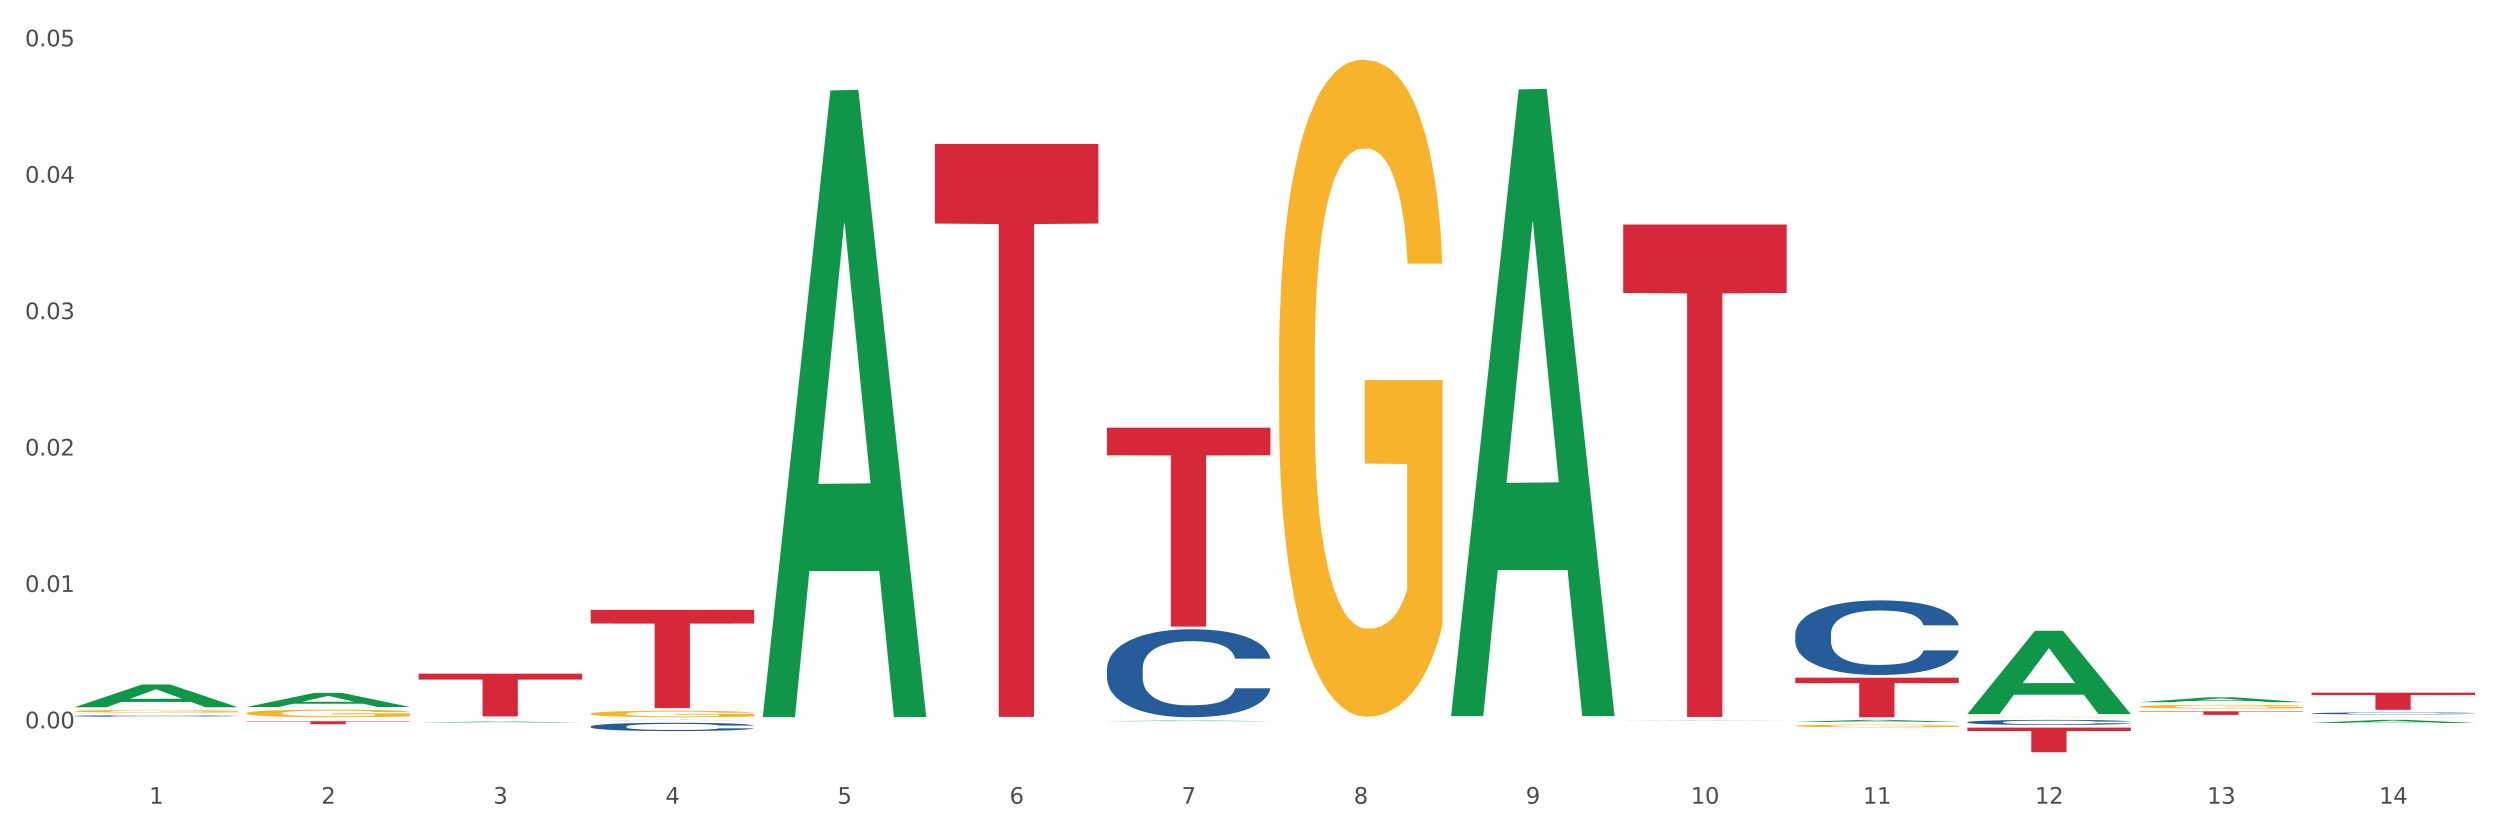 <?xml version="1.0" encoding="utf-8" standalone="no"?>
<!DOCTYPE svg PUBLIC "-//W3C//DTD SVG 1.1//EN"
  "http://www.w3.org/Graphics/SVG/1.1/DTD/svg11.dtd">
<svg xmlns:xlink="http://www.w3.org/1999/xlink" width="1080pt" height="360pt" viewBox="0 0 1080 360" xmlns="http://www.w3.org/2000/svg" version="1.1">
 <rect x="0" y="0" width="1080" height="360" fill="#333333" stroke="none"/>
 <defs>
  <style type="text/css">*{stroke-linejoin: round; stroke-linecap: butt}</style>
 </defs>
 <g id="figure_1">
  <g id="patch_1">
   <path d="M 0 360 
L 1080 360 
L 1080 0 
L 0 0 
z
" style="fill: #ffffff; stroke: #ffffff; stroke-linejoin: miter"/>
  </g>
  <g id="axes_1">
   <g id="matplotlib.axis_1">
    <g id="xtick_1">
     <g id="text_1">
      <!-- 1 -->
      <g style="fill: #4d4d4d" transform="translate(64.432 347.204) scale(0.096 -0.096)">
       <defs>
        <path id="DejaVuSans-31" d="M 794 531 
L 1825 531 
L 1825 4091 
L 703 3866 
L 703 4441 
L 1819 4666 
L 2450 4666 
L 2450 531 
L 3481 531 
L 3481 0 
L 794 0 
L 794 531 
z
" transform="scale(0.016)"/>
       </defs>
       <use xlink:href="#DejaVuSans-31"/>
      </g>
     </g>
    </g>
    <g id="xtick_2">
     <g id="text_2">
      <!-- 2 -->
      <g style="fill: #4d4d4d" transform="translate(138.771 347.204) scale(0.096 -0.096)">
       <defs>
        <path id="DejaVuSans-32" d="M 1228 531 
L 3431 531 
L 3431 0 
L 469 0 
L 469 531 
Q 828 903 1448 1529 
Q 2069 2156 2228 2338 
Q 2531 2678 2651 2914 
Q 2772 3150 2772 3378 
Q 2772 3750 2511 3984 
Q 2250 4219 1831 4219 
Q 1534 4219 1204 4116 
Q 875 4013 500 3803 
L 500 4441 
Q 881 4594 1212 4672 
Q 1544 4750 1819 4750 
Q 2544 4750 2975 4387 
Q 3406 4025 3406 3419 
Q 3406 3131 3298 2873 
Q 3191 2616 2906 2266 
Q 2828 2175 2409 1742 
Q 1991 1309 1228 531 
z
" transform="scale(0.016)"/>
       </defs>
       <use xlink:href="#DejaVuSans-32"/>
      </g>
     </g>
    </g>
    <g id="xtick_3">
     <g id="text_3">
      <!-- 3 -->
      <g style="fill: #4d4d4d" transform="translate(213.109 347.204) scale(0.096 -0.096)">
       <defs>
        <path id="DejaVuSans-33" d="M 2597 2516 
Q 3050 2419 3304 2112 
Q 3559 1806 3559 1356 
Q 3559 666 3084 287 
Q 2609 -91 1734 -91 
Q 1441 -91 1130 -33 
Q 819 25 488 141 
L 488 750 
Q 750 597 1062 519 
Q 1375 441 1716 441 
Q 2309 441 2620 675 
Q 2931 909 2931 1356 
Q 2931 1769 2642 2001 
Q 2353 2234 1838 2234 
L 1294 2234 
L 1294 2753 
L 1863 2753 
Q 2328 2753 2575 2939 
Q 2822 3125 2822 3475 
Q 2822 3834 2567 4026 
Q 2313 4219 1838 4219 
Q 1578 4219 1281 4162 
Q 984 4106 628 3988 
L 628 4550 
Q 988 4650 1302 4700 
Q 1616 4750 1894 4750 
Q 2613 4750 3031 4423 
Q 3450 4097 3450 3541 
Q 3450 3153 3228 2886 
Q 3006 2619 2597 2516 
z
" transform="scale(0.016)"/>
       </defs>
       <use xlink:href="#DejaVuSans-33"/>
      </g>
     </g>
    </g>
    <g id="xtick_4">
     <g id="text_4">
      <!-- 4 -->
      <g style="fill: #4d4d4d" transform="translate(287.448 347.204) scale(0.096 -0.096)">
       <defs>
        <path id="DejaVuSans-34" d="M 2419 4116 
L 825 1625 
L 2419 1625 
L 2419 4116 
z
M 2253 4666 
L 3047 4666 
L 3047 1625 
L 3713 1625 
L 3713 1100 
L 3047 1100 
L 3047 0 
L 2419 0 
L 2419 1100 
L 313 1100 
L 313 1709 
L 2253 4666 
z
" transform="scale(0.016)"/>
       </defs>
       <use xlink:href="#DejaVuSans-34"/>
      </g>
     </g>
    </g>
    <g id="xtick_5">
     <g id="text_5">
      <!-- 5 -->
      <g style="fill: #4d4d4d" transform="translate(361.787 347.204) scale(0.096 -0.096)">
       <defs>
        <path id="DejaVuSans-35" d="M 691 4666 
L 3169 4666 
L 3169 4134 
L 1269 4134 
L 1269 2991 
Q 1406 3038 1543 3061 
Q 1681 3084 1819 3084 
Q 2600 3084 3056 2656 
Q 3513 2228 3513 1497 
Q 3513 744 3044 326 
Q 2575 -91 1722 -91 
Q 1428 -91 1123 -41 
Q 819 9 494 109 
L 494 744 
Q 775 591 1075 516 
Q 1375 441 1709 441 
Q 2250 441 2565 725 
Q 2881 1009 2881 1497 
Q 2881 1984 2565 2268 
Q 2250 2553 1709 2553 
Q 1456 2553 1204 2497 
Q 953 2441 691 2322 
L 691 4666 
z
" transform="scale(0.016)"/>
       </defs>
       <use xlink:href="#DejaVuSans-35"/>
      </g>
     </g>
    </g>
    <g id="xtick_6">
     <g id="text_6">
      <!-- 6 -->
      <g style="fill: #4d4d4d" transform="translate(436.125 347.204) scale(0.096 -0.096)">
       <defs>
        <path id="DejaVuSans-36" d="M 2113 2584 
Q 1688 2584 1439 2293 
Q 1191 2003 1191 1497 
Q 1191 994 1439 701 
Q 1688 409 2113 409 
Q 2538 409 2786 701 
Q 3034 994 3034 1497 
Q 3034 2003 2786 2293 
Q 2538 2584 2113 2584 
z
M 3366 4563 
L 3366 3988 
Q 3128 4100 2886 4159 
Q 2644 4219 2406 4219 
Q 1781 4219 1451 3797 
Q 1122 3375 1075 2522 
Q 1259 2794 1537 2939 
Q 1816 3084 2150 3084 
Q 2853 3084 3261 2657 
Q 3669 2231 3669 1497 
Q 3669 778 3244 343 
Q 2819 -91 2113 -91 
Q 1303 -91 875 529 
Q 447 1150 447 2328 
Q 447 3434 972 4092 
Q 1497 4750 2381 4750 
Q 2619 4750 2861 4703 
Q 3103 4656 3366 4563 
z
" transform="scale(0.016)"/>
       </defs>
       <use xlink:href="#DejaVuSans-36"/>
      </g>
     </g>
    </g>
    <g id="xtick_7">
     <g id="text_7">
      <!-- 7 -->
      <g style="fill: #4d4d4d" transform="translate(510.464 347.204) scale(0.096 -0.096)">
       <defs>
        <path id="DejaVuSans-37" d="M 525 4666 
L 3525 4666 
L 3525 4397 
L 1831 0 
L 1172 0 
L 2766 4134 
L 525 4134 
L 525 4666 
z
" transform="scale(0.016)"/>
       </defs>
       <use xlink:href="#DejaVuSans-37"/>
      </g>
     </g>
    </g>
    <g id="xtick_8">
     <g id="text_8">
      <!-- 8 -->
      <g style="fill: #4d4d4d" transform="translate(584.803 347.204) scale(0.096 -0.096)">
       <defs>
        <path id="DejaVuSans-38" d="M 2034 2216 
Q 1584 2216 1326 1975 
Q 1069 1734 1069 1313 
Q 1069 891 1326 650 
Q 1584 409 2034 409 
Q 2484 409 2743 651 
Q 3003 894 3003 1313 
Q 3003 1734 2745 1975 
Q 2488 2216 2034 2216 
z
M 1403 2484 
Q 997 2584 770 2862 
Q 544 3141 544 3541 
Q 544 4100 942 4425 
Q 1341 4750 2034 4750 
Q 2731 4750 3128 4425 
Q 3525 4100 3525 3541 
Q 3525 3141 3298 2862 
Q 3072 2584 2669 2484 
Q 3125 2378 3379 2068 
Q 3634 1759 3634 1313 
Q 3634 634 3220 271 
Q 2806 -91 2034 -91 
Q 1263 -91 848 271 
Q 434 634 434 1313 
Q 434 1759 690 2068 
Q 947 2378 1403 2484 
z
M 1172 3481 
Q 1172 3119 1398 2916 
Q 1625 2713 2034 2713 
Q 2441 2713 2670 2916 
Q 2900 3119 2900 3481 
Q 2900 3844 2670 4047 
Q 2441 4250 2034 4250 
Q 1625 4250 1398 4047 
Q 1172 3844 1172 3481 
z
" transform="scale(0.016)"/>
       </defs>
       <use xlink:href="#DejaVuSans-38"/>
      </g>
     </g>
    </g>
    <g id="xtick_9">
     <g id="text_9">
      <!-- 9 -->
      <g style="fill: #4d4d4d" transform="translate(659.142 347.204) scale(0.096 -0.096)">
       <defs>
        <path id="DejaVuSans-39" d="M 703 97 
L 703 672 
Q 941 559 1184 500 
Q 1428 441 1663 441 
Q 2288 441 2617 861 
Q 2947 1281 2994 2138 
Q 2813 1869 2534 1725 
Q 2256 1581 1919 1581 
Q 1219 1581 811 2004 
Q 403 2428 403 3163 
Q 403 3881 828 4315 
Q 1253 4750 1959 4750 
Q 2769 4750 3195 4129 
Q 3622 3509 3622 2328 
Q 3622 1225 3098 567 
Q 2575 -91 1691 -91 
Q 1453 -91 1209 -44 
Q 966 3 703 97 
z
M 1959 2075 
Q 2384 2075 2632 2365 
Q 2881 2656 2881 3163 
Q 2881 3666 2632 3958 
Q 2384 4250 1959 4250 
Q 1534 4250 1286 3958 
Q 1038 3666 1038 3163 
Q 1038 2656 1286 2365 
Q 1534 2075 1959 2075 
z
" transform="scale(0.016)"/>
       </defs>
       <use xlink:href="#DejaVuSans-39"/>
      </g>
     </g>
    </g>
    <g id="xtick_10">
     <g id="text_10">
      <!-- 10 -->
      <g style="fill: #4d4d4d" transform="translate(730.426 347.204) scale(0.096 -0.096)">
       <defs>
        <path id="DejaVuSans-30" d="M 2034 4250 
Q 1547 4250 1301 3770 
Q 1056 3291 1056 2328 
Q 1056 1369 1301 889 
Q 1547 409 2034 409 
Q 2525 409 2770 889 
Q 3016 1369 3016 2328 
Q 3016 3291 2770 3770 
Q 2525 4250 2034 4250 
z
M 2034 4750 
Q 2819 4750 3233 4129 
Q 3647 3509 3647 2328 
Q 3647 1150 3233 529 
Q 2819 -91 2034 -91 
Q 1250 -91 836 529 
Q 422 1150 422 2328 
Q 422 3509 836 4129 
Q 1250 4750 2034 4750 
z
" transform="scale(0.016)"/>
       </defs>
       <use xlink:href="#DejaVuSans-31"/>
       <use xlink:href="#DejaVuSans-30" transform="translate(63.623 0)"/>
      </g>
     </g>
    </g>
    <g id="xtick_11">
     <g id="text_11">
      <!-- 11 -->
      <g style="fill: #4d4d4d" transform="translate(804.765 347.204) scale(0.096 -0.096)">
       <use xlink:href="#DejaVuSans-31"/>
       <use xlink:href="#DejaVuSans-31" transform="translate(63.623 0)"/>
      </g>
     </g>
    </g>
    <g id="xtick_12">
     <g id="text_12">
      <!-- 12 -->
      <g style="fill: #4d4d4d" transform="translate(879.104 347.204) scale(0.096 -0.096)">
       <use xlink:href="#DejaVuSans-31"/>
       <use xlink:href="#DejaVuSans-32" transform="translate(63.623 0)"/>
      </g>
     </g>
    </g>
    <g id="xtick_13">
     <g id="text_13">
      <!-- 13 -->
      <g style="fill: #4d4d4d" transform="translate(953.442 347.204) scale(0.096 -0.096)">
       <use xlink:href="#DejaVuSans-31"/>
       <use xlink:href="#DejaVuSans-33" transform="translate(63.623 0)"/>
      </g>
     </g>
    </g>
    <g id="xtick_14">
     <g id="text_14">
      <!-- 14 -->
      <g style="fill: #4d4d4d" transform="translate(1027.781 347.204) scale(0.096 -0.096)">
       <use xlink:href="#DejaVuSans-31"/>
       <use xlink:href="#DejaVuSans-34" transform="translate(63.623 0)"/>
      </g>
     </g>
    </g>
    <g id="xtick_15"/>
    <g id="xtick_16"/>
    <g id="xtick_17"/>
    <g id="xtick_18"/>
    <g id="xtick_19"/>
    <g id="xtick_20"/>
    <g id="xtick_21"/>
    <g id="xtick_22"/>
    <g id="xtick_23"/>
    <g id="xtick_24"/>
    <g id="xtick_25"/>
    <g id="xtick_26"/>
    <g id="xtick_27"/>
   </g>
   <g id="matplotlib.axis_2">
    <g id="ytick_1">
     <g id="text_15">
      <!-- 0.00 -->
      <g style="fill: #4d4d4d" transform="translate(10.8 314.641) scale(0.096 -0.096)">
       <defs>
        <path id="DejaVuSans-2e" d="M 684 794 
L 1344 794 
L 1344 0 
L 684 0 
L 684 794 
z
" transform="scale(0.016)"/>
       </defs>
       <use xlink:href="#DejaVuSans-30"/>
       <use xlink:href="#DejaVuSans-2e" transform="translate(63.623 0)"/>
       <use xlink:href="#DejaVuSans-30" transform="translate(95.41 0)"/>
       <use xlink:href="#DejaVuSans-30" transform="translate(159.033 0)"/>
      </g>
     </g>
    </g>
    <g id="ytick_2">
     <g id="text_16">
      <!-- 0.01 -->
      <g style="fill: #4d4d4d" transform="translate(10.8 255.716) scale(0.096 -0.096)">
       <use xlink:href="#DejaVuSans-30"/>
       <use xlink:href="#DejaVuSans-2e" transform="translate(63.623 0)"/>
       <use xlink:href="#DejaVuSans-30" transform="translate(95.41 0)"/>
       <use xlink:href="#DejaVuSans-31" transform="translate(159.033 0)"/>
      </g>
     </g>
    </g>
    <g id="ytick_3">
     <g id="text_17">
      <!-- 0.02 -->
      <g style="fill: #4d4d4d" transform="translate(10.8 196.791) scale(0.096 -0.096)">
       <use xlink:href="#DejaVuSans-30"/>
       <use xlink:href="#DejaVuSans-2e" transform="translate(63.623 0)"/>
       <use xlink:href="#DejaVuSans-30" transform="translate(95.41 0)"/>
       <use xlink:href="#DejaVuSans-32" transform="translate(159.033 0)"/>
      </g>
     </g>
    </g>
    <g id="ytick_4">
     <g id="text_18">
      <!-- 0.03 -->
      <g style="fill: #4d4d4d" transform="translate(10.8 137.867) scale(0.096 -0.096)">
       <use xlink:href="#DejaVuSans-30"/>
       <use xlink:href="#DejaVuSans-2e" transform="translate(63.623 0)"/>
       <use xlink:href="#DejaVuSans-30" transform="translate(95.41 0)"/>
       <use xlink:href="#DejaVuSans-33" transform="translate(159.033 0)"/>
      </g>
     </g>
    </g>
    <g id="ytick_5">
     <g id="text_19">
      <!-- 0.04 -->
      <g style="fill: #4d4d4d" transform="translate(10.8 78.942) scale(0.096 -0.096)">
       <use xlink:href="#DejaVuSans-30"/>
       <use xlink:href="#DejaVuSans-2e" transform="translate(63.623 0)"/>
       <use xlink:href="#DejaVuSans-30" transform="translate(95.41 0)"/>
       <use xlink:href="#DejaVuSans-34" transform="translate(159.033 0)"/>
      </g>
     </g>
    </g>
    <g id="ytick_6">
     <g id="text_20">
      <!-- 0.05 -->
      <g style="fill: #4d4d4d" transform="translate(10.8 20.017) scale(0.096 -0.096)">
       <use xlink:href="#DejaVuSans-30"/>
       <use xlink:href="#DejaVuSans-2e" transform="translate(63.623 0)"/>
       <use xlink:href="#DejaVuSans-30" transform="translate(95.41 0)"/>
       <use xlink:href="#DejaVuSans-35" transform="translate(159.033 0)"/>
      </g>
     </g>
    </g>
    <g id="ytick_7"/>
    <g id="ytick_8"/>
    <g id="ytick_9"/>
    <g id="ytick_10"/>
    <g id="ytick_11"/>
   </g>
   <g id="PolyCollection_1">
    <path d="M 32.175 305.515 
L 32.248 305.506 
L 61.37 295.696 
L 73.456 295.687 
L 102.797 305.533 
L 88.818 305.533 
L 82.484 303.24 
L 52.415 303.24 
L 52.197 303.277 
L 46.081 305.533 
L 32.175 305.533 
L 32.175 305.515 
L 56.201 301.872 
L 78.698 301.863 
L 67.559 297.786 
L 67.413 297.767 
L 67.267 297.795 
L 56.128 301.863 
L 56.201 301.872 
L 32.175 305.515 
z
" clip-path="url(#p9d3956528f)" style="fill: #109648"/>
    <path d="M 106.514 305.415 
L 106.587 305.409 
L 135.709 299.333 
L 147.795 299.328 
L 177.135 305.426 
L 163.157 305.426 
L 156.823 304.006 
L 126.754 304.006 
L 126.535 304.029 
L 120.42 305.426 
L 106.514 305.426 
L 106.514 305.415 
L 130.54 303.158 
L 153.037 303.153 
L 141.897 300.627 
L 141.752 300.616 
L 141.606 300.633 
L 130.467 303.153 
L 130.54 303.158 
L 106.514 305.415 
z
" clip-path="url(#p9d3956528f)" style="fill: #109648"/>
    <path d="M 552.546 156.93 
L 552.629 156.671 
L 552.629 147.339 
L 552.796 139.302 
L 553.63 119.86 
L 554.881 103.788 
L 555.798 95.233 
L 556.715 88.234 
L 557.799 81.235 
L 559.133 73.976 
L 561.551 63.348 
L 563.052 57.904 
L 564.886 52.201 
L 568.221 43.906 
L 570.639 39.239 
L 573.141 35.351 
L 577.226 30.685 
L 579.894 28.611 
L 582.729 27.056 
L 586.148 26.019 
L 588.732 25.759 
L 594.402 26.537 
L 599.238 28.87 
L 601.573 30.685 
L 604.574 33.796 
L 606.158 35.869 
L 608.743 40.017 
L 611.411 45.461 
L 613.246 50.127 
L 615.997 58.941 
L 618.082 67.755 
L 619.999 78.642 
L 621 86.16 
L 621.75 93.159 
L 622.417 101.196 
L 623.084 113.898 
L 608.076 113.898 
L 607.493 104.825 
L 606.575 96.27 
L 605.241 87.975 
L 604.074 82.79 
L 602.073 76.309 
L 600.239 72.162 
L 598.321 69.051 
L 595.986 66.459 
L 594.152 65.163 
L 591.567 64.126 
L 586.481 64.385 
L 583.063 66.459 
L 580.728 69.051 
L 579.227 71.384 
L 577.893 73.976 
L 576.392 77.606 
L 574.641 83.049 
L 573.391 87.975 
L 572.14 94.196 
L 571.139 100.418 
L 570.222 107.676 
L 569.472 115.453 
L 568.888 123.489 
L 568.388 133.34 
L 567.971 149.672 
L 567.971 185.186 
L 568.138 193.222 
L 568.555 203.851 
L 569.055 211.887 
L 569.889 221.478 
L 570.639 227.959 
L 572.057 237.291 
L 573.641 245.068 
L 574.891 249.994 
L 576.142 254.141 
L 578.31 259.844 
L 580.728 264.511 
L 582.812 267.362 
L 585.647 269.954 
L 587.565 270.991 
L 589.233 271.51 
L 593.318 271.51 
L 596.236 270.732 
L 599.488 268.918 
L 601.99 266.584 
L 604.074 263.733 
L 606.409 259.067 
L 607.909 254.66 
L 607.909 200.481 
L 589.566 200.222 
L 589.566 164.188 
L 623.168 164.188 
L 623.168 269.954 
L 621.75 275.398 
L 620.166 280.324 
L 618.499 284.731 
L 615.997 290.174 
L 612.996 295.359 
L 610.327 298.988 
L 607.493 302.099 
L 604.157 304.951 
L 599.822 307.543 
L 597.154 308.58 
L 593.818 309.357 
L 589.9 309.617 
L 586.481 309.098 
L 583.146 307.802 
L 579.644 305.469 
L 576.226 302.099 
L 573.641 298.729 
L 571.056 294.581 
L 568.305 289.138 
L 566.137 283.953 
L 564.469 279.287 
L 562.635 273.324 
L 560.634 265.548 
L 559.133 258.548 
L 557.799 251.29 
L 556.381 241.958 
L 555.381 233.921 
L 554.38 223.811 
L 553.797 216.294 
L 553.13 204.628 
L 552.629 188.297 
L 552.546 156.93 
z
" clip-path="url(#p9d3956528f)" style="fill: #f7b32b"/>
    <path d="M 255.191 308.341 
L 255.275 308.339 
L 255.275 308.246 
L 255.441 308.167 
L 256.275 307.974 
L 257.526 307.815 
L 258.443 307.73 
L 259.36 307.661 
L 260.444 307.592 
L 261.778 307.52 
L 264.196 307.415 
L 265.697 307.361 
L 267.531 307.304 
L 270.866 307.222 
L 273.284 307.176 
L 275.786 307.138 
L 279.871 307.091 
L 282.539 307.071 
L 285.374 307.055 
L 288.793 307.045 
L 291.377 307.043 
L 297.047 307.05 
L 301.883 307.073 
L 304.218 307.091 
L 307.219 307.122 
L 308.804 307.143 
L 311.388 307.184 
L 314.057 307.238 
L 315.891 307.284 
L 318.642 307.371 
L 320.727 307.458 
L 322.645 307.566 
L 323.645 307.641 
L 324.395 307.71 
L 325.062 307.789 
L 325.73 307.915 
L 310.721 307.915 
L 310.138 307.825 
L 309.221 307.741 
L 307.886 307.658 
L 306.719 307.607 
L 304.718 307.543 
L 302.884 307.502 
L 300.966 307.471 
L 298.631 307.446 
L 296.797 307.433 
L 294.212 307.422 
L 289.126 307.425 
L 285.708 307.446 
L 283.373 307.471 
L 281.872 307.494 
L 280.538 307.52 
L 279.037 307.556 
L 277.286 307.61 
L 276.036 307.658 
L 274.785 307.72 
L 273.785 307.782 
L 272.867 307.854 
L 272.117 307.931 
L 271.533 308.01 
L 271.033 308.108 
L 270.616 308.269 
L 270.616 308.621 
L 270.783 308.7 
L 271.2 308.806 
L 271.7 308.885 
L 272.534 308.98 
L 273.284 309.044 
L 274.702 309.137 
L 276.286 309.214 
L 277.537 309.262 
L 278.787 309.303 
L 280.955 309.36 
L 283.373 309.406 
L 285.458 309.434 
L 288.292 309.46 
L 290.21 309.47 
L 291.878 309.475 
L 295.963 309.475 
L 298.882 309.468 
L 302.133 309.45 
L 304.635 309.427 
L 306.719 309.398 
L 309.054 309.352 
L 310.555 309.309 
L 310.555 308.772 
L 292.211 308.77 
L 292.211 308.413 
L 325.813 308.413 
L 325.813 309.46 
L 324.395 309.514 
L 322.811 309.563 
L 321.144 309.606 
L 318.642 309.66 
L 315.641 309.711 
L 312.973 309.747 
L 310.138 309.778 
L 306.803 309.806 
L 302.467 309.832 
L 299.799 309.842 
L 296.464 309.85 
L 292.545 309.853 
L 289.126 309.847 
L 285.791 309.835 
L 282.289 309.812 
L 278.871 309.778 
L 276.286 309.745 
L 273.701 309.704 
L 270.95 309.65 
L 268.782 309.599 
L 267.114 309.552 
L 265.28 309.493 
L 263.279 309.416 
L 261.778 309.347 
L 260.444 309.275 
L 259.027 309.183 
L 258.026 309.103 
L 257.025 309.003 
L 256.442 308.929 
L 255.775 308.813 
L 255.275 308.652 
L 255.191 308.341 
z
" clip-path="url(#p9d3956528f)" style="fill: #f7b32b"/>
    <path d="M 775.562 311.897 
L 775.635 311.896 
L 804.757 310.994 
L 816.843 310.994 
L 846.184 311.898 
L 832.205 311.898 
L 825.871 311.688 
L 795.802 311.688 
L 795.584 311.691 
L 789.468 311.898 
L 775.562 311.898 
L 775.562 311.897 
L 799.588 311.562 
L 822.085 311.561 
L 810.946 311.186 
L 810.8 311.185 
L 810.655 311.187 
L 799.515 311.561 
L 799.588 311.562 
L 775.562 311.897 
z
" clip-path="url(#p9d3956528f)" style="fill: #109648"/>
    <path d="M 849.901 308.433 
L 849.974 308.399 
L 879.096 272.514 
L 891.182 272.48 
L 920.523 308.5 
L 906.544 308.5 
L 900.21 300.112 
L 870.141 300.112 
L 869.922 300.248 
L 863.807 308.5 
L 849.901 308.5 
L 849.901 308.433 
L 873.927 295.107 
L 896.424 295.073 
L 885.284 280.157 
L 885.139 280.09 
L 884.993 280.191 
L 873.854 295.073 
L 873.927 295.107 
L 849.901 308.433 
z
" clip-path="url(#p9d3956528f)" style="fill: #109648"/>
    <path d="M 924.24 303.339 
L 924.312 303.337 
L 953.435 301.261 
L 965.52 301.259 
L 994.861 303.343 
L 980.883 303.343 
L 974.548 302.857 
L 944.48 302.857 
L 944.261 302.865 
L 938.145 303.343 
L 924.24 303.343 
L 924.24 303.339 
L 948.265 302.568 
L 970.763 302.566 
L 959.623 301.703 
L 959.478 301.699 
L 959.332 301.705 
L 948.193 302.566 
L 948.265 302.568 
L 924.24 303.339 
z
" clip-path="url(#p9d3956528f)" style="fill: #109648"/>
    <path d="M 998.578 312.324 
L 998.651 312.322 
L 1027.773 310.995 
L 1039.859 310.994 
L 1069.2 312.326 
L 1055.221 312.326 
L 1048.887 312.016 
L 1018.818 312.016 
L 1018.6 312.021 
L 1012.484 312.326 
L 998.578 312.326 
L 998.578 312.324 
L 1022.604 311.831 
L 1045.101 311.829 
L 1033.962 311.278 
L 1033.816 311.275 
L 1033.671 311.279 
L 1022.531 311.829 
L 1022.604 311.831 
L 998.578 312.324 
z
" clip-path="url(#p9d3956528f)" style="fill: #109648"/>
    <path d="M 106.514 308.085 
L 106.597 308.082 
L 106.597 307.974 
L 106.764 307.881 
L 107.598 307.656 
L 108.848 307.47 
L 109.765 307.371 
L 110.683 307.29 
L 111.767 307.209 
L 113.101 307.125 
L 115.519 307.002 
L 117.019 306.939 
L 118.854 306.873 
L 122.189 306.777 
L 124.607 306.723 
L 127.108 306.678 
L 131.194 306.624 
L 133.862 306.6 
L 136.697 306.582 
L 140.115 306.57 
L 142.7 306.567 
L 148.37 306.576 
L 153.206 306.603 
L 155.54 306.624 
L 158.542 306.66 
L 160.126 306.684 
L 162.711 306.732 
L 165.379 306.795 
L 167.213 306.849 
L 169.965 306.951 
L 172.049 307.053 
L 173.967 307.179 
L 174.968 307.266 
L 175.718 307.347 
L 176.385 307.44 
L 177.052 307.587 
L 162.044 307.587 
L 161.46 307.482 
L 160.543 307.383 
L 159.209 307.287 
L 158.042 307.227 
L 156.041 307.152 
L 154.206 307.104 
L 152.289 307.068 
L 149.954 307.038 
L 148.12 307.023 
L 145.535 307.011 
L 140.449 307.014 
L 137.03 307.038 
L 134.696 307.068 
L 133.195 307.095 
L 131.861 307.125 
L 130.36 307.167 
L 128.609 307.23 
L 127.358 307.287 
L 126.108 307.359 
L 125.107 307.431 
L 124.19 307.515 
L 123.44 307.605 
L 122.856 307.698 
L 122.356 307.812 
L 121.939 308.001 
L 121.939 308.412 
L 122.106 308.505 
L 122.522 308.628 
L 123.023 308.721 
L 123.856 308.832 
L 124.607 308.907 
L 126.024 309.015 
L 127.609 309.105 
L 128.859 309.162 
L 130.11 309.21 
L 132.278 309.276 
L 134.696 309.33 
L 136.78 309.363 
L 139.615 309.393 
L 141.533 309.405 
L 143.2 309.411 
L 147.286 309.411 
L 150.204 309.402 
L 153.456 309.381 
L 155.957 309.354 
L 158.042 309.321 
L 160.376 309.267 
L 161.877 309.216 
L 161.877 308.589 
L 143.534 308.586 
L 143.534 308.169 
L 177.135 308.169 
L 177.135 309.393 
L 175.718 309.457 
L 174.134 309.514 
L 172.466 309.565 
L 169.965 309.628 
L 166.963 309.688 
L 164.295 309.73 
L 161.46 309.766 
L 158.125 309.799 
L 153.789 309.829 
L 151.121 309.841 
L 147.786 309.85 
L 143.867 309.853 
L 140.449 309.847 
L 137.114 309.832 
L 133.612 309.805 
L 130.193 309.766 
L 127.609 309.727 
L 125.024 309.679 
L 122.272 309.616 
L 120.104 309.556 
L 118.437 309.502 
L 116.603 309.433 
L 114.601 309.342 
L 113.101 309.261 
L 111.767 309.177 
L 110.349 309.069 
L 109.349 308.976 
L 108.348 308.859 
L 107.764 308.772 
L 107.097 308.637 
L 106.597 308.448 
L 106.514 308.085 
z
" clip-path="url(#p9d3956528f)" style="fill: #f7b32b"/>
    <path d="M 32.175 307.229 
L 32.258 307.228 
L 32.258 307.189 
L 32.425 307.155 
L 33.259 307.072 
L 34.51 307.004 
L 35.427 306.968 
L 36.344 306.939 
L 37.428 306.909 
L 38.762 306.878 
L 41.18 306.833 
L 42.681 306.81 
L 44.515 306.786 
L 47.85 306.751 
L 50.268 306.731 
L 52.77 306.715 
L 56.855 306.695 
L 59.523 306.686 
L 62.358 306.68 
L 65.777 306.675 
L 68.361 306.674 
L 74.031 306.677 
L 78.867 306.687 
L 81.202 306.695 
L 84.203 306.708 
L 85.788 306.717 
L 88.372 306.735 
L 91.04 306.758 
L 92.875 306.777 
L 95.626 306.815 
L 97.711 306.852 
L 99.628 306.898 
L 100.629 306.93 
L 101.379 306.959 
L 102.046 306.993 
L 102.713 307.047 
L 87.705 307.047 
L 87.122 307.009 
L 86.204 306.973 
L 84.87 306.938 
L 83.703 306.916 
L 81.702 306.888 
L 79.868 306.871 
L 77.95 306.857 
L 75.615 306.846 
L 73.781 306.841 
L 71.196 306.837 
L 66.11 306.838 
L 62.692 306.846 
L 60.357 306.857 
L 58.856 306.867 
L 57.522 306.878 
L 56.021 306.894 
L 54.27 306.917 
L 53.02 306.938 
L 51.769 306.964 
L 50.768 306.99 
L 49.851 307.021 
L 49.101 307.054 
L 48.517 307.088 
L 48.017 307.129 
L 47.6 307.199 
L 47.6 307.349 
L 47.767 307.383 
L 48.184 307.428 
L 48.684 307.462 
L 49.518 307.503 
L 50.268 307.53 
L 51.686 307.569 
L 53.27 307.602 
L 54.52 307.623 
L 55.771 307.641 
L 57.939 307.665 
L 60.357 307.685 
L 62.441 307.697 
L 65.276 307.708 
L 67.194 307.712 
L 68.862 307.714 
L 72.947 307.714 
L 75.865 307.711 
L 79.117 307.703 
L 81.619 307.693 
L 83.703 307.681 
L 86.038 307.662 
L 87.538 307.643 
L 87.538 307.414 
L 69.195 307.413 
L 69.195 307.26 
L 102.797 307.26 
L 102.797 307.708 
L 101.379 307.731 
L 99.795 307.752 
L 98.128 307.77 
L 95.626 307.793 
L 92.625 307.815 
L 89.956 307.831 
L 87.122 307.844 
L 83.786 307.856 
L 79.451 307.867 
L 76.783 307.871 
L 73.447 307.874 
L 69.529 307.876 
L 66.11 307.873 
L 62.775 307.868 
L 59.273 307.858 
L 55.855 307.844 
L 53.27 307.829 
L 50.685 307.812 
L 47.934 307.789 
L 45.766 307.767 
L 44.098 307.747 
L 42.264 307.722 
L 40.263 307.689 
L 38.762 307.659 
L 37.428 307.629 
L 36.01 307.589 
L 35.01 307.555 
L 34.009 307.512 
L 33.426 307.481 
L 32.759 307.431 
L 32.258 307.362 
L 32.175 307.229 
z
" clip-path="url(#p9d3956528f)" style="fill: #f7b32b"/>
    <path d="M 849.901 314.322 
L 920.523 314.322 
L 920.523 315.799 
L 892.742 315.809 
L 892.742 324.95 
L 877.514 324.95 
L 877.514 315.809 
L 849.901 315.799 
L 849.901 314.332 
L 849.901 314.322 
z
" clip-path="url(#p9d3956528f)" style="fill: #d62839"/>
    <path d="M 775.562 292.741 
L 846.184 292.741 
L 846.184 295.119 
L 818.404 295.135 
L 818.404 309.853 
L 803.175 309.853 
L 803.175 295.135 
L 775.562 295.119 
L 775.562 292.757 
L 775.562 292.741 
z
" clip-path="url(#p9d3956528f)" style="fill: #d62839"/>
    <path d="M 701.223 97 
L 771.845 97 
L 771.845 126.559 
L 744.065 126.759 
L 744.065 309.707 
L 728.836 309.707 
L 728.836 126.759 
L 701.223 126.559 
L 701.223 97.2 
L 701.223 97 
z
" clip-path="url(#p9d3956528f)" style="fill: #d62839"/>
    <path d="M 478.207 184.747 
L 548.829 184.747 
L 548.829 196.691 
L 521.049 196.771 
L 521.049 270.695 
L 505.82 270.695 
L 505.82 196.771 
L 478.207 196.691 
L 478.207 184.828 
L 478.207 184.747 
z
" clip-path="url(#p9d3956528f)" style="fill: #d62839"/>
    <path d="M 998.578 299.241 
L 1069.2 299.241 
L 1069.2 300.269 
L 1041.42 300.276 
L 1041.42 306.639 
L 1026.191 306.639 
L 1026.191 300.276 
L 998.578 300.269 
L 998.578 299.248 
L 998.578 299.241 
z
" clip-path="url(#p9d3956528f)" style="fill: #d62839"/>
    <path d="M 924.24 307.265 
L 994.861 307.265 
L 994.861 307.481 
L 967.081 307.482 
L 967.081 308.814 
L 951.852 308.814 
L 951.852 307.482 
L 924.24 307.481 
L 924.24 307.267 
L 924.24 307.265 
z
" clip-path="url(#p9d3956528f)" style="fill: #d62839"/>
    <path d="M 478.207 288.917 
L 478.291 288.883 
L 478.291 287.91 
L 478.541 286.591 
L 479.459 284.161 
L 480.628 282.321 
L 482.632 280.168 
L 483.717 279.266 
L 485.136 278.259 
L 488.058 276.627 
L 491.397 275.238 
L 493.734 274.474 
L 495.487 273.988 
L 499.41 273.12 
L 501.664 272.738 
L 504.002 272.426 
L 506.005 272.218 
L 509.344 271.975 
L 512.016 271.87 
L 515.104 271.836 
L 517.692 271.87 
L 521.115 272.009 
L 526.123 272.426 
L 528.043 272.669 
L 530.631 273.086 
L 533.302 273.641 
L 535.473 274.197 
L 537.977 274.995 
L 540.565 276.037 
L 543.069 277.356 
L 544.822 278.571 
L 546.241 279.856 
L 547.493 281.418 
L 548.412 283.119 
L 548.829 284.543 
L 533.553 284.543 
L 533.135 283.258 
L 532.301 281.869 
L 531.466 280.932 
L 530.548 280.168 
L 529.128 279.3 
L 527.876 278.745 
L 525.789 278.085 
L 523.869 277.668 
L 522.283 277.425 
L 520.363 277.217 
L 516.273 277.009 
L 513.351 277.009 
L 511.515 277.078 
L 509.261 277.252 
L 507.341 277.495 
L 505.087 277.912 
L 503.334 278.363 
L 501.581 278.953 
L 500.579 279.37 
L 499.077 280.134 
L 498.075 280.758 
L 496.739 281.835 
L 495.988 282.599 
L 494.652 284.577 
L 494.068 286.036 
L 493.818 287.042 
L 493.651 288.153 
L 493.651 293.57 
L 494.151 296 
L 494.569 297.041 
L 495.237 298.222 
L 496.489 299.749 
L 498.325 301.242 
L 500.245 302.319 
L 501.831 302.978 
L 503.334 303.464 
L 504.837 303.846 
L 506.673 304.193 
L 508.176 304.402 
L 510.429 304.61 
L 513.101 304.714 
L 515.188 304.714 
L 519.445 304.541 
L 521.365 304.367 
L 523.202 304.124 
L 525.205 303.742 
L 526.791 303.325 
L 527.709 303.013 
L 529.212 302.353 
L 530.381 301.659 
L 531.382 300.86 
L 532.05 300.166 
L 532.801 299.125 
L 533.386 297.944 
L 533.553 297.319 
L 548.829 297.319 
L 548.495 298.569 
L 547.911 299.784 
L 546.742 301.416 
L 545.824 302.353 
L 544.405 303.499 
L 542.902 304.471 
L 540.815 305.547 
L 538.895 306.346 
L 536.892 307.04 
L 534.721 307.665 
L 530.798 308.533 
L 529.379 308.776 
L 526.374 309.193 
L 524.036 309.436 
L 520.614 309.679 
L 517.108 309.818 
L 513.435 309.853 
L 510.179 309.783 
L 506.59 309.575 
L 504.336 309.367 
L 501.831 309.054 
L 498.91 308.568 
L 496.155 307.978 
L 493.567 307.283 
L 491.146 306.485 
L 488.892 305.582 
L 485.971 304.089 
L 483.8 302.631 
L 482.214 301.277 
L 481.129 300.131 
L 480.044 298.673 
L 479.459 297.666 
L 478.541 295.236 
L 478.207 292.979 
L 478.207 288.917 
z
" clip-path="url(#p9d3956528f)" style="fill: #255c99"/>
    <path d="M 775.562 273.849 
L 775.646 273.82 
L 775.646 272.995 
L 775.896 271.877 
L 776.814 269.816 
L 777.983 268.256 
L 779.986 266.431 
L 781.072 265.665 
L 782.491 264.812 
L 785.412 263.428 
L 788.752 262.251 
L 791.089 261.603 
L 792.842 261.191 
L 796.765 260.455 
L 799.019 260.131 
L 801.357 259.866 
L 803.36 259.69 
L 806.699 259.483 
L 809.37 259.395 
L 812.459 259.366 
L 815.047 259.395 
L 818.469 259.513 
L 823.478 259.866 
L 825.398 260.072 
L 827.986 260.425 
L 830.657 260.896 
L 832.828 261.367 
L 835.332 262.045 
L 837.92 262.928 
L 840.424 264.046 
L 842.177 265.077 
L 843.596 266.166 
L 844.848 267.491 
L 845.766 268.933 
L 846.184 270.14 
L 830.908 270.14 
L 830.49 269.051 
L 829.655 267.873 
L 828.821 267.078 
L 827.902 266.431 
L 826.483 265.695 
L 825.231 265.224 
L 823.144 264.665 
L 821.224 264.311 
L 819.638 264.105 
L 817.718 263.929 
L 813.628 263.752 
L 810.706 263.752 
L 808.87 263.811 
L 806.616 263.958 
L 804.696 264.164 
L 802.442 264.517 
L 800.689 264.9 
L 798.936 265.4 
L 797.934 265.754 
L 796.431 266.401 
L 795.43 266.931 
L 794.094 267.844 
L 793.343 268.491 
L 792.007 270.169 
L 791.423 271.406 
L 791.172 272.259 
L 791.005 273.201 
L 791.005 277.794 
L 791.506 279.854 
L 791.924 280.738 
L 792.591 281.738 
L 793.844 283.034 
L 795.68 284.3 
L 797.6 285.212 
L 799.186 285.771 
L 800.689 286.184 
L 802.191 286.507 
L 804.028 286.802 
L 805.53 286.978 
L 807.784 287.155 
L 810.456 287.243 
L 812.543 287.243 
L 816.8 287.096 
L 818.72 286.949 
L 820.556 286.743 
L 822.56 286.419 
L 824.146 286.066 
L 825.064 285.801 
L 826.567 285.242 
L 827.735 284.653 
L 828.737 283.976 
L 829.405 283.387 
L 830.156 282.504 
L 830.741 281.503 
L 830.908 280.973 
L 846.184 280.973 
L 845.85 282.033 
L 845.266 283.063 
L 844.097 284.447 
L 843.179 285.242 
L 841.76 286.213 
L 840.257 287.037 
L 838.17 287.95 
L 836.25 288.627 
L 834.247 289.216 
L 832.076 289.746 
L 828.153 290.481 
L 826.734 290.688 
L 823.728 291.041 
L 821.391 291.247 
L 817.969 291.453 
L 814.463 291.571 
L 810.79 291.6 
L 807.534 291.541 
L 803.944 291.365 
L 801.69 291.188 
L 799.186 290.923 
L 796.264 290.511 
L 793.51 290.01 
L 790.922 289.422 
L 788.501 288.745 
L 786.247 287.979 
L 783.325 286.713 
L 781.155 285.477 
L 779.569 284.329 
L 778.484 283.358 
L 777.399 282.121 
L 776.814 281.267 
L 775.896 279.207 
L 775.562 277.293 
L 775.562 273.849 
z
" clip-path="url(#p9d3956528f)" style="fill: #255c99"/>
    <path d="M 849.901 311.976 
L 849.984 311.974 
L 849.984 311.918 
L 850.235 311.842 
L 851.153 311.703 
L 852.322 311.597 
L 854.325 311.473 
L 855.41 311.421 
L 856.829 311.363 
L 859.751 311.269 
L 863.09 311.189 
L 865.428 311.145 
L 867.181 311.117 
L 871.104 311.067 
L 873.358 311.045 
L 875.695 311.027 
L 877.699 311.015 
L 881.038 311.001 
L 883.709 310.996 
L 886.798 310.994 
L 889.386 310.996 
L 892.808 311.003 
L 897.817 311.027 
L 899.737 311.041 
L 902.325 311.065 
L 904.996 311.097 
L 907.166 311.129 
L 909.671 311.175 
L 912.258 311.235 
L 914.763 311.311 
L 916.516 311.381 
L 917.935 311.455 
L 919.187 311.545 
L 920.105 311.643 
L 920.523 311.725 
L 905.246 311.725 
L 904.829 311.651 
L 903.994 311.571 
L 903.159 311.517 
L 902.241 311.473 
L 900.822 311.423 
L 899.57 311.391 
L 897.483 311.353 
L 895.563 311.329 
L 893.977 311.315 
L 892.057 311.303 
L 887.966 311.291 
L 885.045 311.291 
L 883.208 311.295 
L 880.954 311.305 
L 879.034 311.319 
L 876.78 311.343 
L 875.027 311.369 
L 873.274 311.403 
L 872.273 311.427 
L 870.77 311.471 
L 869.768 311.507 
L 868.433 311.569 
L 867.681 311.613 
L 866.346 311.727 
L 865.761 311.811 
L 865.511 311.868 
L 865.344 311.932 
L 865.344 312.244 
L 865.845 312.384 
L 866.262 312.444 
L 866.93 312.512 
L 868.182 312.6 
L 870.019 312.685 
L 871.939 312.747 
L 873.525 312.785 
L 875.027 312.813 
L 876.53 312.835 
L 878.367 312.855 
L 879.869 312.867 
L 882.123 312.879 
L 884.794 312.885 
L 886.881 312.885 
L 891.139 312.875 
L 893.059 312.865 
L 894.895 312.851 
L 896.899 312.829 
L 898.485 312.805 
L 899.403 312.787 
L 900.905 312.749 
L 902.074 312.709 
L 903.076 312.663 
L 903.744 312.624 
L 904.495 312.564 
L 905.079 312.496 
L 905.246 312.46 
L 920.523 312.46 
L 920.189 312.532 
L 919.604 312.602 
L 918.436 312.695 
L 917.517 312.749 
L 916.098 312.815 
L 914.596 312.871 
L 912.509 312.933 
L 910.589 312.979 
L 908.585 313.019 
L 906.415 313.055 
L 902.491 313.105 
L 901.072 313.119 
L 898.067 313.143 
L 895.73 313.157 
L 892.307 313.171 
L 888.801 313.179 
L 885.128 313.181 
L 881.873 313.177 
L 878.283 313.165 
L 876.029 313.153 
L 873.525 313.135 
L 870.603 313.107 
L 867.848 313.073 
L 865.261 313.033 
L 862.84 312.987 
L 860.586 312.935 
L 857.664 312.849 
L 855.494 312.765 
L 853.908 312.687 
L 852.823 312.622 
L 851.737 312.538 
L 851.153 312.48 
L 850.235 312.34 
L 849.901 312.21 
L 849.901 311.976 
z
" clip-path="url(#p9d3956528f)" style="fill: #255c99"/>
    <path d="M 998.578 308.163 
L 998.662 308.162 
L 998.662 308.141 
L 998.912 308.111 
L 999.83 308.056 
L 1000.999 308.015 
L 1003.003 307.967 
L 1004.088 307.947 
L 1005.507 307.924 
L 1008.429 307.888 
L 1011.768 307.856 
L 1014.105 307.839 
L 1015.858 307.828 
L 1019.781 307.809 
L 1022.035 307.8 
L 1024.373 307.793 
L 1026.376 307.789 
L 1029.715 307.783 
L 1032.387 307.781 
L 1035.475 307.78 
L 1038.063 307.781 
L 1041.486 307.784 
L 1046.494 307.793 
L 1048.414 307.799 
L 1051.002 307.808 
L 1053.673 307.821 
L 1055.844 307.833 
L 1058.348 307.851 
L 1060.936 307.874 
L 1063.44 307.904 
L 1065.193 307.931 
L 1066.612 307.96 
L 1067.864 307.995 
L 1068.783 308.033 
L 1069.2 308.065 
L 1053.924 308.065 
L 1053.506 308.036 
L 1052.671 308.005 
L 1051.837 307.984 
L 1050.918 307.967 
L 1049.499 307.947 
L 1048.247 307.935 
L 1046.16 307.92 
L 1044.24 307.911 
L 1042.654 307.905 
L 1040.734 307.901 
L 1036.644 307.896 
L 1033.722 307.896 
L 1031.886 307.898 
L 1029.632 307.902 
L 1027.712 307.907 
L 1025.458 307.916 
L 1023.705 307.926 
L 1021.952 307.94 
L 1020.95 307.949 
L 1019.448 307.966 
L 1018.446 307.98 
L 1017.11 308.004 
L 1016.359 308.021 
L 1015.023 308.066 
L 1014.439 308.098 
L 1014.188 308.121 
L 1014.022 308.146 
L 1014.022 308.267 
L 1014.522 308.322 
L 1014.94 308.345 
L 1015.608 308.372 
L 1016.86 308.406 
L 1018.696 308.439 
L 1020.616 308.464 
L 1022.202 308.478 
L 1023.705 308.489 
L 1025.207 308.498 
L 1027.044 308.506 
L 1028.547 308.51 
L 1030.8 308.515 
L 1033.472 308.517 
L 1035.559 308.517 
L 1039.816 308.513 
L 1041.736 308.51 
L 1043.572 308.504 
L 1045.576 308.496 
L 1047.162 308.486 
L 1048.08 308.479 
L 1049.583 308.464 
L 1050.752 308.449 
L 1051.753 308.431 
L 1052.421 308.415 
L 1053.172 308.392 
L 1053.757 308.366 
L 1053.924 308.352 
L 1069.2 308.352 
L 1068.866 308.38 
L 1068.282 308.407 
L 1067.113 308.443 
L 1066.195 308.464 
L 1064.776 308.49 
L 1063.273 308.512 
L 1061.186 308.536 
L 1059.266 308.554 
L 1057.263 308.569 
L 1055.092 308.583 
L 1051.169 308.603 
L 1049.75 308.608 
L 1046.745 308.618 
L 1044.407 308.623 
L 1040.985 308.629 
L 1037.479 308.632 
L 1033.806 308.633 
L 1030.55 308.631 
L 1026.96 308.626 
L 1024.707 308.622 
L 1022.202 308.615 
L 1019.281 308.604 
L 1016.526 308.591 
L 1013.938 308.575 
L 1011.517 308.557 
L 1009.263 308.537 
L 1006.342 308.503 
L 1004.171 308.471 
L 1002.585 308.44 
L 1001.5 308.415 
L 1000.415 308.382 
L 999.83 308.359 
L 998.912 308.305 
L 998.578 308.254 
L 998.578 308.163 
z
" clip-path="url(#p9d3956528f)" style="fill: #255c99"/>
    <path d="M 180.852 312.13 
L 180.925 312.13 
L 210.048 311.734 
L 222.133 311.733 
L 251.474 312.131 
L 237.495 312.131 
L 231.161 312.038 
L 201.092 312.038 
L 200.874 312.04 
L 194.758 312.131 
L 180.852 312.131 
L 180.852 312.13 
L 204.878 311.983 
L 227.375 311.983 
L 216.236 311.818 
L 216.09 311.817 
L 215.945 311.818 
L 204.806 311.983 
L 204.878 311.983 
L 180.852 312.13 
z
" clip-path="url(#p9d3956528f)" style="fill: #109648"/>
    <path d="M 255.191 311.093 
L 255.264 311.093 
L 284.386 310.994 
L 296.472 310.994 
L 325.813 311.093 
L 311.834 311.093 
L 305.5 311.07 
L 275.431 311.07 
L 275.213 311.07 
L 269.097 311.093 
L 255.191 311.093 
L 255.191 311.093 
L 279.217 311.056 
L 301.714 311.056 
L 290.575 311.015 
L 290.429 311.015 
L 290.284 311.015 
L 279.144 311.056 
L 279.217 311.056 
L 255.191 311.093 
z
" clip-path="url(#p9d3956528f)" style="fill: #109648"/>
    <path d="M 403.869 62.172 
L 474.49 62.172 
L 474.49 96.569 
L 446.71 96.801 
L 446.71 309.688 
L 431.481 309.688 
L 431.481 96.801 
L 403.869 96.569 
L 403.869 62.404 
L 403.869 62.172 
z
" clip-path="url(#p9d3956528f)" style="fill: #d62839"/>
    <path d="M 255.191 263.471 
L 325.813 263.471 
L 325.813 269.368 
L 298.033 269.408 
L 298.033 305.902 
L 282.804 305.902 
L 282.804 269.408 
L 255.191 269.368 
L 255.191 263.511 
L 255.191 263.471 
z
" clip-path="url(#p9d3956528f)" style="fill: #d62839"/>
    <path d="M 998.578 309.81 
L 998.662 309.81 
L 998.662 309.807 
L 998.828 309.805 
L 999.662 309.8 
L 1000.913 309.795 
L 1001.83 309.793 
L 1002.747 309.791 
L 1003.831 309.789 
L 1005.165 309.787 
L 1007.583 309.784 
L 1009.084 309.782 
L 1010.918 309.781 
L 1014.253 309.779 
L 1016.671 309.777 
L 1019.173 309.776 
L 1023.258 309.775 
L 1025.926 309.774 
L 1028.761 309.774 
L 1032.18 309.774 
L 1034.765 309.773 
L 1040.434 309.774 
L 1045.27 309.774 
L 1047.605 309.775 
L 1050.607 309.776 
L 1052.191 309.776 
L 1054.775 309.777 
L 1057.444 309.779 
L 1059.278 309.78 
L 1062.029 309.783 
L 1064.114 309.785 
L 1066.032 309.788 
L 1067.032 309.79 
L 1067.783 309.792 
L 1068.45 309.794 
L 1069.117 309.798 
L 1054.108 309.798 
L 1053.525 309.796 
L 1052.608 309.793 
L 1051.274 309.791 
L 1050.106 309.789 
L 1048.105 309.788 
L 1046.271 309.786 
L 1044.353 309.786 
L 1042.019 309.785 
L 1040.184 309.784 
L 1037.599 309.784 
L 1032.513 309.784 
L 1029.095 309.785 
L 1026.76 309.786 
L 1025.259 309.786 
L 1023.925 309.787 
L 1022.425 309.788 
L 1020.674 309.789 
L 1019.423 309.791 
L 1018.172 309.793 
L 1017.172 309.794 
L 1016.255 309.796 
L 1015.504 309.798 
L 1014.92 309.801 
L 1014.42 309.803 
L 1014.003 309.808 
L 1014.003 309.818 
L 1014.17 309.82 
L 1014.587 309.823 
L 1015.087 309.825 
L 1015.921 309.828 
L 1016.671 309.83 
L 1018.089 309.832 
L 1019.673 309.835 
L 1020.924 309.836 
L 1022.174 309.837 
L 1024.342 309.839 
L 1026.76 309.84 
L 1028.845 309.841 
L 1031.68 309.842 
L 1033.597 309.842 
L 1035.265 309.842 
L 1039.35 309.842 
L 1042.269 309.842 
L 1045.52 309.841 
L 1048.022 309.841 
L 1050.106 309.84 
L 1052.441 309.838 
L 1053.942 309.837 
L 1053.942 309.822 
L 1035.598 309.822 
L 1035.598 309.812 
L 1069.2 309.812 
L 1069.2 309.842 
L 1067.783 309.843 
L 1066.198 309.844 
L 1064.531 309.846 
L 1062.029 309.847 
L 1059.028 309.849 
L 1056.36 309.85 
L 1053.525 309.85 
L 1050.19 309.851 
L 1045.854 309.852 
L 1043.186 309.852 
L 1039.851 309.852 
L 1035.932 309.853 
L 1032.513 309.852 
L 1029.178 309.852 
L 1025.676 309.851 
L 1022.258 309.85 
L 1019.673 309.85 
L 1017.088 309.848 
L 1014.337 309.847 
L 1012.169 309.845 
L 1010.501 309.844 
L 1008.667 309.842 
L 1006.666 309.84 
L 1005.165 309.838 
L 1003.831 309.836 
L 1002.414 309.834 
L 1001.413 309.831 
L 1000.413 309.829 
L 999.829 309.827 
L 999.162 309.823 
L 998.662 309.819 
L 998.578 309.81 
z
" clip-path="url(#p9d3956528f)" style="fill: #f7b32b"/>
    <path d="M 924.24 305.242 
L 924.323 305.24 
L 924.323 305.186 
L 924.49 305.14 
L 925.323 305.027 
L 926.574 304.935 
L 927.491 304.885 
L 928.408 304.845 
L 929.492 304.804 
L 930.826 304.762 
L 933.244 304.701 
L 934.745 304.669 
L 936.58 304.636 
L 939.915 304.588 
L 942.333 304.561 
L 944.834 304.539 
L 948.92 304.512 
L 951.588 304.5 
L 954.423 304.491 
L 957.841 304.485 
L 960.426 304.483 
L 966.096 304.488 
L 970.932 304.501 
L 973.266 304.512 
L 976.268 304.53 
L 977.852 304.542 
L 980.437 304.566 
L 983.105 304.597 
L 984.939 304.624 
L 987.691 304.675 
L 989.775 304.726 
L 991.693 304.789 
L 992.693 304.833 
L 993.444 304.873 
L 994.111 304.92 
L 994.778 304.993 
L 979.77 304.993 
L 979.186 304.941 
L 978.269 304.891 
L 976.935 304.843 
L 975.768 304.813 
L 973.766 304.776 
L 971.932 304.752 
L 970.014 304.734 
L 967.68 304.719 
L 965.845 304.711 
L 963.261 304.705 
L 958.175 304.707 
L 954.756 304.719 
L 952.422 304.734 
L 950.921 304.747 
L 949.587 304.762 
L 948.086 304.783 
L 946.335 304.815 
L 945.084 304.843 
L 943.834 304.879 
L 942.833 304.915 
L 941.916 304.957 
L 941.165 305.002 
L 940.582 305.048 
L 940.081 305.105 
L 939.665 305.2 
L 939.665 305.405 
L 939.831 305.452 
L 940.248 305.513 
L 940.749 305.56 
L 941.582 305.615 
L 942.333 305.652 
L 943.75 305.706 
L 945.334 305.751 
L 946.585 305.78 
L 947.836 305.804 
L 950.004 305.837 
L 952.422 305.864 
L 954.506 305.88 
L 957.341 305.895 
L 959.259 305.901 
L 960.926 305.904 
L 965.012 305.904 
L 967.93 305.9 
L 971.182 305.889 
L 973.683 305.876 
L 975.768 305.859 
L 978.102 305.832 
L 979.603 305.807 
L 979.603 305.494 
L 961.26 305.492 
L 961.26 305.284 
L 994.861 305.284 
L 994.861 305.895 
L 993.444 305.927 
L 991.86 305.955 
L 990.192 305.981 
L 987.691 306.012 
L 984.689 306.042 
L 982.021 306.063 
L 979.186 306.081 
L 975.851 306.098 
L 971.515 306.113 
L 968.847 306.119 
L 965.512 306.123 
L 961.593 306.125 
L 958.175 306.122 
L 954.84 306.114 
L 951.338 306.101 
L 947.919 306.081 
L 945.334 306.062 
L 942.75 306.038 
L 939.998 306.006 
L 937.83 305.976 
L 936.163 305.949 
L 934.328 305.915 
L 932.327 305.87 
L 930.826 305.829 
L 929.492 305.787 
L 928.075 305.733 
L 927.074 305.687 
L 926.074 305.628 
L 925.49 305.585 
L 924.823 305.518 
L 924.323 305.423 
L 924.24 305.242 
z
" clip-path="url(#p9d3956528f)" style="fill: #f7b32b"/>
    <path d="M 849.901 309.739 
L 849.984 309.739 
L 849.984 309.732 
L 850.151 309.726 
L 850.985 309.711 
L 852.235 309.699 
L 853.153 309.693 
L 854.07 309.688 
L 855.154 309.682 
L 856.488 309.677 
L 858.906 309.669 
L 860.407 309.665 
L 862.241 309.661 
L 865.576 309.655 
L 867.994 309.651 
L 870.495 309.648 
L 874.581 309.645 
L 877.249 309.643 
L 880.084 309.642 
L 883.502 309.641 
L 886.087 309.641 
L 891.757 309.642 
L 896.593 309.643 
L 898.927 309.645 
L 901.929 309.647 
L 903.513 309.649 
L 906.098 309.652 
L 908.766 309.656 
L 910.601 309.659 
L 913.352 309.666 
L 915.436 309.672 
L 917.354 309.681 
L 918.355 309.686 
L 919.105 309.691 
L 919.772 309.697 
L 920.439 309.707 
L 905.431 309.707 
L 904.847 309.7 
L 903.93 309.694 
L 902.596 309.688 
L 901.429 309.684 
L 899.428 309.679 
L 897.593 309.676 
L 895.676 309.673 
L 893.341 309.671 
L 891.507 309.671 
L 888.922 309.67 
L 883.836 309.67 
L 880.417 309.671 
L 878.083 309.673 
L 876.582 309.675 
L 875.248 309.677 
L 873.747 309.68 
L 871.996 309.684 
L 870.745 309.688 
L 869.495 309.692 
L 868.494 309.697 
L 867.577 309.702 
L 866.827 309.708 
L 866.243 309.714 
L 865.743 309.721 
L 865.326 309.733 
L 865.326 309.76 
L 865.493 309.766 
L 865.91 309.774 
L 866.41 309.78 
L 867.244 309.787 
L 867.994 309.792 
L 869.411 309.799 
L 870.996 309.804 
L 872.246 309.808 
L 873.497 309.811 
L 875.665 309.816 
L 878.083 309.819 
L 880.167 309.821 
L 883.002 309.823 
L 884.92 309.824 
L 886.587 309.824 
L 890.673 309.824 
L 893.591 309.824 
L 896.843 309.822 
L 899.344 309.821 
L 901.429 309.818 
L 903.763 309.815 
L 905.264 309.812 
L 905.264 309.771 
L 886.921 309.771 
L 886.921 309.744 
L 920.523 309.744 
L 920.523 309.823 
L 919.105 309.827 
L 917.521 309.831 
L 915.853 309.834 
L 913.352 309.838 
L 910.35 309.842 
L 907.682 309.845 
L 904.847 309.847 
L 901.512 309.849 
L 897.177 309.851 
L 894.508 309.852 
L 891.173 309.852 
L 887.254 309.853 
L 883.836 309.852 
L 880.501 309.851 
L 876.999 309.849 
L 873.58 309.847 
L 870.996 309.844 
L 868.411 309.841 
L 865.659 309.837 
L 863.492 309.833 
L 861.824 309.83 
L 859.99 309.826 
L 857.989 309.82 
L 856.488 309.815 
L 855.154 309.809 
L 853.736 309.802 
L 852.736 309.796 
L 851.735 309.789 
L 851.151 309.783 
L 850.484 309.774 
L 849.984 309.762 
L 849.901 309.739 
z
" clip-path="url(#p9d3956528f)" style="fill: #f7b32b"/>
    <path d="M 775.562 313.581 
L 775.645 313.58 
L 775.645 313.541 
L 775.812 313.508 
L 776.646 313.428 
L 777.897 313.361 
L 778.814 313.326 
L 779.731 313.297 
L 780.815 313.268 
L 782.149 313.238 
L 784.567 313.194 
L 786.068 313.172 
L 787.902 313.148 
L 791.237 313.114 
L 793.655 313.095 
L 796.157 313.079 
L 800.242 313.06 
L 802.91 313.051 
L 805.745 313.045 
L 809.164 313.04 
L 811.748 313.039 
L 817.418 313.043 
L 822.254 313.052 
L 824.589 313.06 
L 827.59 313.072 
L 829.175 313.081 
L 831.759 313.098 
L 834.427 313.121 
L 836.262 313.14 
L 839.013 313.176 
L 841.098 313.213 
L 843.015 313.258 
L 844.016 313.289 
L 844.766 313.317 
L 845.433 313.351 
L 846.1 313.403 
L 831.092 313.403 
L 830.509 313.366 
L 829.592 313.33 
L 828.257 313.296 
L 827.09 313.275 
L 825.089 313.248 
L 823.255 313.231 
L 821.337 313.218 
L 819.002 313.207 
L 817.168 313.202 
L 814.583 313.198 
L 809.497 313.199 
L 806.079 313.207 
L 803.744 313.218 
L 802.243 313.228 
L 800.909 313.238 
L 799.408 313.253 
L 797.657 313.276 
L 796.407 313.296 
L 795.156 313.322 
L 794.156 313.347 
L 793.238 313.377 
L 792.488 313.409 
L 791.904 313.443 
L 791.404 313.483 
L 790.987 313.551 
L 790.987 313.697 
L 791.154 313.73 
L 791.571 313.774 
L 792.071 313.807 
L 792.905 313.847 
L 793.655 313.874 
L 795.073 313.912 
L 796.657 313.944 
L 797.908 313.965 
L 799.158 313.982 
L 801.326 314.005 
L 803.744 314.025 
L 805.829 314.036 
L 808.663 314.047 
L 810.581 314.051 
L 812.249 314.054 
L 816.334 314.054 
L 819.253 314.05 
L 822.504 314.043 
L 825.006 314.033 
L 827.09 314.021 
L 829.425 314.002 
L 830.926 313.984 
L 830.926 313.76 
L 812.582 313.759 
L 812.582 313.611 
L 846.184 313.611 
L 846.184 314.047 
L 844.766 314.07 
L 843.182 314.09 
L 841.515 314.108 
L 839.013 314.131 
L 836.012 314.152 
L 833.344 314.167 
L 830.509 314.18 
L 827.174 314.192 
L 822.838 314.202 
L 820.17 314.207 
L 816.835 314.21 
L 812.916 314.211 
L 809.497 314.209 
L 806.162 314.203 
L 802.66 314.194 
L 799.242 314.18 
L 796.657 314.166 
L 794.072 314.149 
L 791.321 314.126 
L 789.153 314.105 
L 787.485 314.086 
L 785.651 314.061 
L 783.65 314.029 
L 782.149 314 
L 780.815 313.97 
L 779.398 313.932 
L 778.397 313.898 
L 777.396 313.857 
L 776.813 313.826 
L 776.146 313.778 
L 775.645 313.71 
L 775.562 313.581 
z
" clip-path="url(#p9d3956528f)" style="fill: #f7b32b"/>
    <path d="M 255.191 313.847 
L 255.275 313.843 
L 255.275 313.752 
L 255.525 313.627 
L 256.443 313.398 
L 257.612 313.224 
L 259.615 313.021 
L 260.701 312.936 
L 262.12 312.84 
L 265.041 312.686 
L 268.381 312.555 
L 270.718 312.483 
L 272.471 312.437 
L 276.394 312.355 
L 278.648 312.319 
L 280.986 312.29 
L 282.989 312.27 
L 286.328 312.247 
L 288.999 312.237 
L 292.088 312.234 
L 294.676 312.237 
L 298.098 312.25 
L 303.107 312.29 
L 305.027 312.313 
L 307.615 312.352 
L 310.286 312.405 
L 312.457 312.457 
L 314.961 312.532 
L 317.549 312.631 
L 320.053 312.755 
L 321.806 312.87 
L 323.225 312.991 
L 324.477 313.139 
L 325.396 313.299 
L 325.813 313.434 
L 310.537 313.434 
L 310.119 313.312 
L 309.284 313.181 
L 308.45 313.093 
L 307.531 313.021 
L 306.112 312.939 
L 304.86 312.886 
L 302.773 312.824 
L 300.853 312.785 
L 299.267 312.762 
L 297.347 312.742 
L 293.257 312.722 
L 290.335 312.722 
L 288.499 312.729 
L 286.245 312.745 
L 284.325 312.768 
L 282.071 312.808 
L 280.318 312.85 
L 278.565 312.906 
L 277.563 312.945 
L 276.06 313.017 
L 275.059 313.076 
L 273.723 313.178 
L 272.972 313.25 
L 271.636 313.437 
L 271.052 313.575 
L 270.801 313.67 
L 270.634 313.775 
L 270.634 314.286 
L 271.135 314.515 
L 271.553 314.614 
L 272.22 314.725 
L 273.473 314.869 
L 275.309 315.01 
L 277.229 315.112 
L 278.815 315.174 
L 280.318 315.22 
L 281.82 315.256 
L 283.657 315.289 
L 285.159 315.309 
L 287.413 315.328 
L 290.085 315.338 
L 292.172 315.338 
L 296.429 315.322 
L 298.349 315.305 
L 300.185 315.282 
L 302.189 315.246 
L 303.775 315.207 
L 304.693 315.178 
L 306.196 315.115 
L 307.364 315.05 
L 308.366 314.974 
L 309.034 314.909 
L 309.785 314.81 
L 310.37 314.699 
L 310.537 314.64 
L 325.813 314.64 
L 325.479 314.758 
L 324.895 314.873 
L 323.726 315.027 
L 322.808 315.115 
L 321.389 315.223 
L 319.886 315.315 
L 317.799 315.417 
L 315.879 315.492 
L 313.876 315.558 
L 311.705 315.617 
L 307.782 315.699 
L 306.363 315.722 
L 303.358 315.761 
L 301.02 315.784 
L 297.598 315.807 
L 294.092 315.82 
L 290.419 315.823 
L 287.163 315.817 
L 283.573 315.797 
L 281.32 315.777 
L 278.815 315.748 
L 275.893 315.702 
L 273.139 315.646 
L 270.551 315.581 
L 268.13 315.505 
L 265.876 315.42 
L 262.955 315.279 
L 260.784 315.141 
L 259.198 315.014 
L 258.113 314.905 
L 257.028 314.768 
L 256.443 314.673 
L 255.525 314.443 
L 255.191 314.23 
L 255.191 313.847 
z
" clip-path="url(#p9d3956528f)" style="fill: #255c99"/>
    <path d="M 32.175 309.304 
L 32.258 309.304 
L 32.258 309.287 
L 32.509 309.265 
L 33.427 309.224 
L 34.596 309.193 
L 36.599 309.157 
L 37.684 309.142 
L 39.104 309.125 
L 42.025 309.097 
L 45.364 309.074 
L 47.702 309.061 
L 49.455 309.053 
L 53.378 309.038 
L 55.632 309.032 
L 57.969 309.026 
L 59.973 309.023 
L 63.312 309.019 
L 65.983 309.017 
L 69.072 309.016 
L 71.66 309.017 
L 75.082 309.019 
L 80.091 309.026 
L 82.011 309.031 
L 84.599 309.038 
L 87.27 309.047 
L 89.44 309.056 
L 91.945 309.07 
L 94.533 309.087 
L 97.037 309.11 
L 98.79 309.13 
L 100.209 309.152 
L 101.461 309.178 
L 102.379 309.207 
L 102.797 309.231 
L 87.52 309.231 
L 87.103 309.209 
L 86.268 309.186 
L 85.434 309.17 
L 84.515 309.157 
L 83.096 309.142 
L 81.844 309.133 
L 79.757 309.122 
L 77.837 309.115 
L 76.251 309.111 
L 74.331 309.107 
L 70.241 309.104 
L 67.319 309.104 
L 65.482 309.105 
L 63.229 309.108 
L 61.309 309.112 
L 59.055 309.119 
L 57.302 309.126 
L 55.549 309.136 
L 54.547 309.143 
L 53.044 309.156 
L 52.043 309.167 
L 50.707 309.185 
L 49.956 309.198 
L 48.62 309.231 
L 48.036 309.256 
L 47.785 309.273 
L 47.618 309.292 
L 47.618 309.383 
L 48.119 309.424 
L 48.537 309.441 
L 49.204 309.461 
L 50.457 309.487 
L 52.293 309.512 
L 54.213 309.53 
L 55.799 309.541 
L 57.302 309.55 
L 58.804 309.556 
L 60.641 309.562 
L 62.143 309.565 
L 64.397 309.569 
L 67.069 309.571 
L 69.155 309.571 
L 73.413 309.568 
L 75.333 309.565 
L 77.169 309.561 
L 79.173 309.554 
L 80.759 309.547 
L 81.677 309.542 
L 83.18 309.531 
L 84.348 309.519 
L 85.35 309.506 
L 86.018 309.494 
L 86.769 309.476 
L 87.353 309.457 
L 87.52 309.446 
L 102.797 309.446 
L 102.463 309.467 
L 101.879 309.488 
L 100.71 309.515 
L 99.792 309.531 
L 98.372 309.55 
L 96.87 309.567 
L 94.783 309.585 
L 92.863 309.598 
L 90.86 309.61 
L 88.689 309.62 
L 84.766 309.635 
L 83.347 309.639 
L 80.341 309.646 
L 78.004 309.65 
L 74.581 309.654 
L 71.075 309.657 
L 67.402 309.657 
L 64.147 309.656 
L 60.557 309.653 
L 58.303 309.649 
L 55.799 309.644 
L 52.877 309.636 
L 50.123 309.626 
L 47.535 309.614 
L 45.114 309.601 
L 42.86 309.585 
L 39.938 309.56 
L 37.768 309.536 
L 36.182 309.513 
L 35.097 309.493 
L 34.011 309.469 
L 33.427 309.452 
L 32.509 309.411 
L 32.175 309.373 
L 32.175 309.304 
z
" clip-path="url(#p9d3956528f)" style="fill: #255c99"/>
    <path d="M 180.852 291.012 
L 251.474 291.012 
L 251.474 293.578 
L 223.694 293.596 
L 223.694 309.48 
L 208.465 309.48 
L 208.465 293.596 
L 180.852 293.578 
L 180.852 291.029 
L 180.852 291.012 
z
" clip-path="url(#p9d3956528f)" style="fill: #d62839"/>
    <path d="M 106.514 311.559 
L 177.135 311.559 
L 177.135 311.74 
L 149.355 311.742 
L 149.355 312.864 
L 134.126 312.864 
L 134.126 311.742 
L 106.514 311.74 
L 106.514 311.56 
L 106.514 311.559 
z
" clip-path="url(#p9d3956528f)" style="fill: #d62839"/>
    <path d="M 701.223 311.406 
L 701.296 311.406 
L 730.419 311.308 
L 742.504 311.308 
L 771.845 311.406 
L 757.866 311.406 
L 751.532 311.383 
L 721.463 311.383 
L 721.245 311.384 
L 715.129 311.406 
L 701.223 311.406 
L 701.223 311.406 
L 725.249 311.37 
L 747.746 311.369 
L 736.607 311.329 
L 736.461 311.329 
L 736.316 311.329 
L 725.177 311.369 
L 725.249 311.37 
L 701.223 311.406 
z
" clip-path="url(#p9d3956528f)" style="fill: #109648"/>
    <path d="M 626.885 308.868 
L 626.957 308.614 
L 656.08 38.625 
L 668.166 38.371 
L 697.506 309.377 
L 683.528 309.377 
L 677.194 246.27 
L 647.125 246.27 
L 646.906 247.288 
L 640.791 309.377 
L 626.885 309.377 
L 626.885 308.868 
L 650.911 208.609 
L 673.408 208.354 
L 662.268 96.135 
L 662.123 95.626 
L 661.977 96.389 
L 650.838 208.354 
L 650.911 208.609 
L 626.885 308.868 
z
" clip-path="url(#p9d3956528f)" style="fill: #109648"/>
    <path d="M 329.53 309.295 
L 329.603 309.04 
L 358.725 39.063 
L 370.811 38.808 
L 400.152 309.804 
L 386.173 309.804 
L 379.839 246.699 
L 349.77 246.699 
L 349.551 247.716 
L 343.436 309.804 
L 329.53 309.804 
L 329.53 309.295 
L 353.556 209.039 
L 376.053 208.785 
L 364.914 96.57 
L 364.768 96.061 
L 364.622 96.824 
L 353.483 208.785 
L 353.556 209.039 
L 329.53 309.295 
z
" clip-path="url(#p9d3956528f)" style="fill: #109648"/>
    <path d="M 478.207 311.546 
L 478.28 311.545 
L 507.402 311.292 
L 519.488 311.292 
L 548.829 311.546 
L 534.85 311.546 
L 528.516 311.487 
L 498.447 311.487 
L 498.229 311.488 
L 492.113 311.546 
L 478.207 311.546 
L 478.207 311.546 
L 502.233 311.452 
L 524.73 311.451 
L 513.591 311.346 
L 513.445 311.346 
L 513.3 311.347 
L 502.16 311.451 
L 502.233 311.452 
L 478.207 311.546 
z
" clip-path="url(#p9d3956528f)" style="fill: #109648"/>
   </g>
  </g>
 </g>
 <defs>
  <clipPath id="p9d3956528f">
   <rect x="32.175" y="10.8" width="1037.025" height="329.109"/>
  </clipPath>
 </defs>
</svg>
